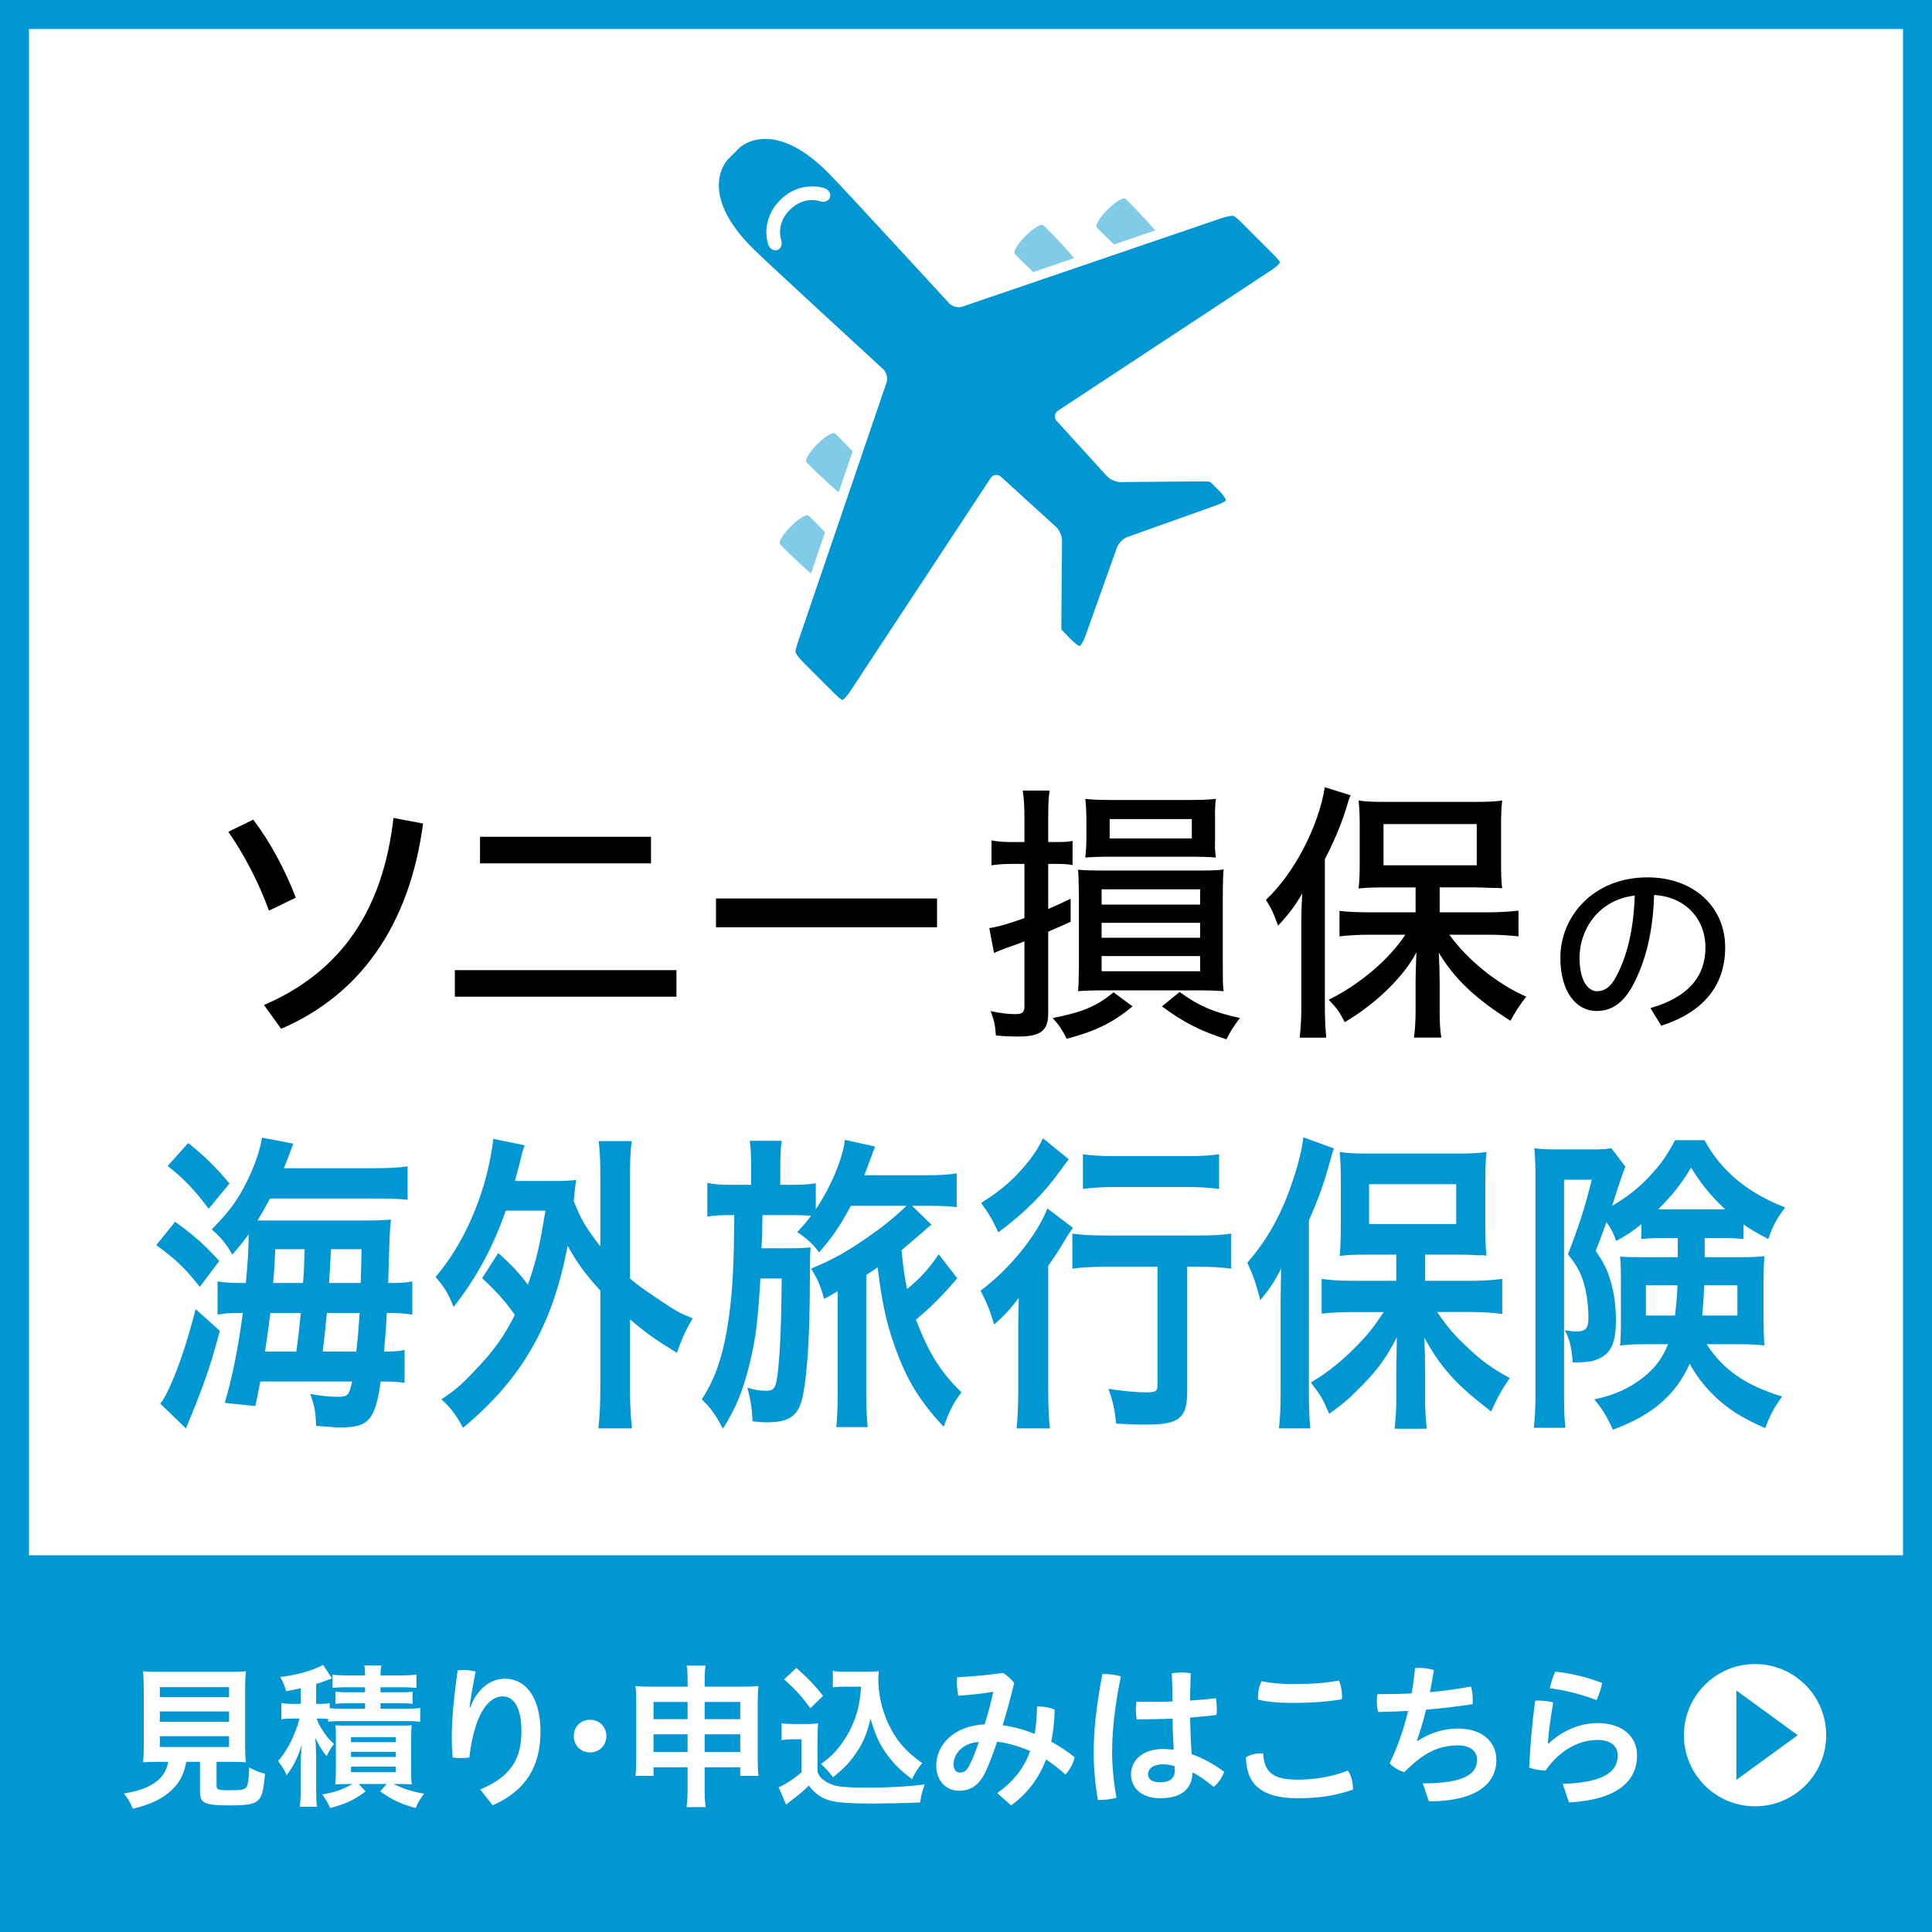 <?xml version="1.0" encoding="utf-8"?>
<!-- Generator: Adobe Illustrator 24.3.0, SVG Export Plug-In . SVG Version: 6.00 Build 0)  -->
<svg version="1.1" id="レイヤー_1" xmlns="http://www.w3.org/2000/svg" xmlns:xlink="http://www.w3.org/1999/xlink" x="0px"
	 y="0px" width="200px" height="200px" viewBox="0 0 200 200" enable-background="new 0 0 200 200" xml:space="preserve">
<g>
	<rect y="-0" fill="#FFFFFF" width="200" height="200"/>
</g>
<g>
	<rect y="161" fill="#0097D2" width="200" height="39"/>
</g>
<g>
	<g>
		<g>
			<path fill="#FFFFFF" d="M16.514,182.383c-0.76,0-1.31,0.017-1.715,0.049
				c0.065-0.469,0.081-0.954,0.081-1.682v-5.791c0-0.857-0.032-1.568-0.081-1.957
				c0.469,0.049,0.938,0.064,1.666,0.064h7.327c0.712,0,1.213-0.016,1.666-0.064
				c-0.049,0.356-0.081,1.084-0.081,1.957V180.75c0,0.76,0.016,1.229,0.081,1.682
				c-0.42-0.032-1.019-0.049-1.666-0.049h-1.375v2.442
				c0,0.453,0.146,0.502,1.391,0.502c1.213,0,1.521-0.064,1.714-0.34
				c0.146-0.227,0.243-0.825,0.275-2.021c0.646,0.34,1.035,0.501,1.633,0.646
				c-0.146,1.764-0.307,2.361-0.711,2.75c-0.437,0.404-1.116,0.533-2.896,0.533
				c-2.636,0-3.122-0.21-3.122-1.407v-3.105h-1.423
				c-0.194,1.214-0.695,2.184-1.521,2.944c-1.002,0.922-2.2,1.488-4.011,1.908
				c-0.275-0.663-0.469-1.003-0.922-1.568c1.488-0.259,2.329-0.55,3.089-1.052
				c0.857-0.55,1.31-1.229,1.504-2.232H16.514z M16.546,175.688h7.165v-1.035
				h-7.165V175.688z M16.546,178.242h7.165v-1.067h-7.165V178.242z M16.546,180.847h7.165
				v-1.116h-7.165V180.847z"/>
			<path fill="#FFFFFF" d="M33.976,177.951c-0.308-0.032-0.518-0.048-0.906-0.048h-0.291
				c0.162,0.452,0.242,0.614,0.485,1.003c0.404,0.695,0.744,1.1,1.31,1.633
				c-0.307,0.372-0.501,0.712-0.76,1.262c-0.453-0.55-0.728-0.986-1.181-1.893
				c0.049,0.534,0.049,0.534,0.097,1.877v3.396c0,0.905,0.016,1.407,0.081,1.859
				h-1.779c0.064-0.533,0.097-1.067,0.097-1.859v-2.232
				c0-0.776,0.032-1.585,0.113-2.345c-0.372,1.245-0.89,2.296-1.569,3.17
				c-0.243-0.566-0.437-0.874-0.89-1.472c0.663-0.761,1.148-1.553,1.617-2.653
				c0.308-0.711,0.501-1.277,0.599-1.746h-0.68c-0.534,0-0.809,0.016-1.197,0.081
				v-1.699c0.372,0.081,0.679,0.098,1.246,0.098h0.76v-1.617
				c-0.485,0.113-0.728,0.161-1.521,0.307c-0.146-0.582-0.243-0.824-0.599-1.472
				c1.553-0.194,2.685-0.485,3.785-0.938c0.307-0.129,0.485-0.21,0.647-0.323
				l0.922,1.392c-0.097,0.048-0.129,0.048-0.275,0.113
				c-0.405,0.161-0.728,0.291-1.359,0.484v2.055h0.372
				c0.501,0,0.744-0.017,1.035-0.081v0.534c0.34,0.032,0.663,0.048,1.294,0.048
				h2.361v-0.565h-1.779c-0.646,0-0.905,0.016-1.277,0.064v-1.262
				c0.372,0.049,0.711,0.064,1.277,0.064h1.779v-0.518h-1.973
				c-0.647,0-0.938,0.017-1.391,0.064v-1.374c0.437,0.064,0.857,0.08,1.504,0.08
				h1.86c0-0.469-0.016-0.711-0.081-1.035h1.763
				c-0.048,0.275-0.081,0.551-0.081,1.035h2.184c0.614,0,1.067-0.032,1.536-0.08
				v1.374c-0.485-0.048-0.776-0.064-1.423-0.064h-2.296v0.518h1.973
				c0.631,0,0.97-0.016,1.342-0.064v1.262c-0.372-0.049-0.647-0.064-1.326-0.064
				h-1.989v0.565h2.636c0.663,0,1.051-0.016,1.472-0.081v1.439
				c-0.501-0.064-0.825-0.08-1.472-0.08h-6.599c-0.615,0-1.003,0.016-1.456,0.08
				V177.951z M36.062,184.68c-1.019,0.017-1.019,0.017-1.359,0.049
				c0.049-0.388,0.065-0.841,0.065-1.423v-3.381c0-0.76,0-0.954-0.049-1.326
				c0.356,0.032,0.647,0.032,1.311,0.032h5.24c0.744,0,1.003,0,1.359-0.032
				c-0.049,0.355-0.065,0.631-0.065,1.375v3.315c0,0.76,0.016,1.067,0.065,1.439
				c-0.421-0.032-0.825-0.049-1.327-0.049h-0.55
				c1.019,0.502,1.941,0.793,3.154,1.003c-0.469,0.631-0.615,0.874-0.874,1.488
				c-1.618-0.453-2.458-0.857-3.672-1.73l0.664-0.761h-2.896l0.728,0.761
				c-1.213,0.905-2.022,1.277-3.672,1.73c-0.437-0.857-0.469-0.938-0.825-1.407
				c1.342-0.242,2.054-0.485,3.122-1.084H36.062z M36.337,180.346h4.642v-0.518h-4.642
				V180.346z M36.337,181.882h4.642v-0.534h-4.642V181.882z M36.337,183.451h4.642
				v-0.566h-4.642V183.451z"/>
			<path fill="#FFFFFF" d="M49.708,185.246c3.154-1.311,4.27-3.154,4.27-6.033
				c0-2.475-0.809-3.606-1.941-3.606c-1.1,0-2.103,1.035-2.75,2.96
				c-0.339,1.067-0.582,2.199-0.695,3.364c-0.275,0.048-0.566,0.064-0.857,0.064
				c-0.307,0-0.598-0.017-0.874-0.064c-0.081-0.793-0.097-1.424-0.097-2.087
				c0-1.666,0.194-4.043,0.614-6.923c0.178-0.032,0.388-0.048,0.615-0.048
				c0.42,0,0.89,0.064,1.246,0.178c-0.34,1.698-0.534,2.847-0.631,3.688h0.081
				c0.695-1.94,2.119-2.96,3.59-2.96c2.135,0,3.672,1.941,3.672,5.451
				c0,3.639-1.521,6.162-4.95,7.65L49.708,185.246z"/>
			<path fill="#FFFFFF" d="M62.773,179.73c0,0.938-0.728,1.683-1.698,1.683
				c-0.954,0-1.682-0.744-1.682-1.683c0-0.971,0.712-1.698,1.682-1.698
				C62.046,178.032,62.773,178.76,62.773,179.73z"/>
			<path fill="#FFFFFF" d="M67.654,182.949v0.89H65.778
				c0.065-0.501,0.081-0.938,0.081-1.617v-6.162c0-0.647-0.016-1.052-0.081-1.521
				c0.599,0.048,0.971,0.064,1.763,0.064h3.639v-0.469
				c0-0.809-0.016-1.197-0.097-1.715h1.957c-0.064,0.485-0.097,0.89-0.097,1.649
				v0.534h3.752c0.89,0,1.262-0.017,1.828-0.064
				c-0.065,0.485-0.081,0.824-0.081,1.521v6.162c0,0.76,0.016,1.148,0.081,1.617
				h-1.893v-0.89h-3.688v2.135c0,0.955,0.032,1.439,0.113,1.99h-1.989
				c0.081-0.615,0.113-1.084,0.113-1.99v-2.135H67.654z M67.654,176.188v1.779
				h3.526v-1.779H67.654z M67.654,179.537v1.827h3.526v-1.827H67.654z M72.943,177.968
				h3.688v-1.779h-3.688V177.968z M72.943,181.364h3.688v-1.827h-3.688V181.364z"/>
			<path fill="#FFFFFF" d="M80.911,178.389c0.404,0.064,0.663,0.08,1.278,0.08h1.31
				c0.469,0,0.825-0.016,1.197-0.064c-0.048,0.502-0.064,0.841-0.064,1.73v3.3
				c0.243,0.534,0.372,0.68,0.906,1.019c0.76,0.485,1.585,0.599,4.318,0.599
				c2.281,0,4.302-0.113,5.871-0.339c-0.275,0.76-0.372,1.147-0.469,1.876
				c-1.407,0.064-3.704,0.113-4.804,0.113c-2.604,0-3.898-0.098-4.723-0.372
				c-0.809-0.259-1.375-0.68-2.005-1.488c-0.501,0.501-0.89,0.841-1.634,1.407
				c-0.275,0.21-0.356,0.291-0.469,0.372c-0.162,0.146-0.162,0.146-0.243,0.194
				l-0.776-1.796c0.695-0.291,1.682-0.954,2.361-1.553v-3.412h-0.971
				c-0.453,0-0.679,0.016-1.083,0.08V178.389z M82.432,172.662
				c1.148,1.003,2.005,1.893,2.766,2.896l-1.31,1.278
				c-0.987-1.327-1.488-1.877-2.717-2.992L82.432,172.662z M87.526,174.604
				c-0.534,0-0.906,0.016-1.31,0.064v-1.698c0.356,0.064,0.695,0.081,1.326,0.081
				h2.249c0.518,0,0.873-0.017,1.181-0.064c-0.032,0.372-0.049,0.582-0.049,0.857
				c0,1.553,0.372,3.153,1.035,4.593c0.825,1.747,1.779,2.847,3.51,4.076
				c-0.453,0.55-0.728,0.971-1.051,1.666c-1.165-0.873-1.812-1.504-2.539-2.475
				c-0.792-1.067-1.246-2.021-1.763-3.769c-0.404,1.698-0.857,2.685-1.73,3.882
				c-0.599,0.809-1.1,1.31-2.151,2.167c-0.42-0.566-0.663-0.824-1.245-1.375
				c0.954-0.695,1.439-1.164,2.086-2.037c0.841-1.133,1.439-2.427,1.763-3.77
				c0.146-0.646,0.21-1.115,0.308-2.199H87.526z"/>
			<path fill="#FFFFFF" d="M103.227,185.618c1.698-1.197,2.781-2.588,3.412-4.351
				c-1.374-0.583-2.426-0.842-3.412-0.971c-0.34,0.986-0.761,2.167-1.181,3.073
				c-0.712,1.521-1.618,2.006-2.782,2.006c-1.358,0-2.345-1.052-2.345-2.621
				c0-2.005,1.666-4.075,5.014-4.253c0.339-1.068,0.631-2.168,0.89-3.365
				c-1.101,0.179-2.184,0.308-3.623,0.405c-0.081-0.405-0.146-0.906-0.146-1.375
				c0-0.194,0.016-0.372,0.032-0.534c1.601-0.081,3.219-0.242,4.755-0.453
				c0.389,0.243,0.793,0.599,1.148,1.035c-0.437,1.812-0.841,3.268-1.197,4.384
				c1.133,0.146,2.249,0.469,3.316,0.89c0.146-0.857,0.227-1.796,0.242-2.814
				c0.081-0.017,0.178-0.017,0.259-0.017c0.55,0,1.148,0.13,1.569,0.324
				c-0.017,1.181-0.146,2.28-0.356,3.315c0.809,0.437,1.666,1.003,2.427,1.617
				c-0.146,0.647-0.47,1.246-0.955,1.796c-0.695-0.631-1.391-1.165-2.005-1.569
				c-0.744,1.957-1.941,3.542-3.623,4.755L103.227,185.618z M98.714,182.643
				c0,0.565,0.307,0.856,0.647,0.856c0.404,0,0.711-0.161,1.035-0.841
				c0.307-0.599,0.598-1.375,0.938-2.329
				C99.555,180.442,98.714,181.64,98.714,182.643z"/>
			<path fill="#FFFFFF" d="M114.268,173.293c0.55,0,1.229,0.081,1.763,0.243
				c-0.663,3.234-0.905,5.758-0.905,7.925c0,1.424,0.178,3.171,0.453,4.643
				c-0.485,0.146-1.214,0.227-1.779,0.227c-0.049,0-0.098,0-0.146,0
				c-0.275-1.537-0.437-3.3-0.437-4.836c0-2.297,0.259-4.901,0.905-8.201
				C114.171,173.293,114.219,173.293,114.268,173.293z M121.385,177.919
				c-1.052,0.032-2.087,0.065-3.09,0.065c-0.21,0-0.42,0-0.631,0
				c-0.048-0.308-0.081-0.631-0.081-0.971c0-0.291,0.017-0.582,0.065-0.857
				c0.533,0.016,1.083,0.016,1.633,0.016c0.68,0,1.392-0.016,2.087-0.032
				c0-0.97-0.017-1.957-0.064-2.927c0.307-0.049,0.663-0.081,1.003-0.081
				c0.339,0,0.679,0.032,0.954,0.081c-0.032,0.938-0.049,1.892-0.064,2.83
				c0.938-0.064,1.844-0.146,2.668-0.242c0.065,0.323,0.098,0.711,0.098,1.067
				c0,0.242-0.017,0.469-0.032,0.663c-0.857,0.113-1.779,0.193-2.733,0.274
				c0.032,1.262,0.064,2.523,0.161,3.785c1.148,0.404,2.297,1.019,3.364,1.827
				c-0.194,0.583-0.614,1.182-1.083,1.569c-0.729-0.599-1.553-1.213-2.184-1.504
				c-0.049,1.682-1.116,2.669-3.349,2.669c-1.876,0-3.024-1.003-3.024-2.475
				c0-1.359,1.084-2.621,3.332-2.621c0.355,0,0.712,0.033,1.084,0.081
				C121.433,180.055,121.4,178.986,121.385,177.919z M120.414,182.643
				c-1.1,0-1.569,0.501-1.569,1.019c0,0.534,0.437,0.841,1.229,0.841
				c1.003,0,1.536-0.388,1.536-1.229c0-0.112-0.016-0.291-0.032-0.437
				C121.271,182.723,120.899,182.643,120.414,182.643z"/>
			<path fill="#FFFFFF" d="M140.061,185.133c0,0.049,0,0.081,0,0.13
				c-1.877,0.646-3.591,0.89-5.693,0.89c-3.834,0-5.338-1.473-5.387-4.238
				c0.372-0.242,0.922-0.404,1.473-0.404c0.097,0,0.21,0,0.307,0.017
				c0.13,1.94,1.003,2.701,3.575,2.701c1.73,0,3.558-0.292,5.191-0.938
				C139.85,183.71,140.061,184.502,140.061,185.133z M133.897,176.285
				c-1.487,0-2.652-0.097-3.655-0.339c-0.016-0.098-0.016-0.179-0.016-0.275
				c0-0.534,0.113-1.148,0.372-1.634c0.89,0.194,1.908,0.291,3.283,0.291
				c1.666,0,3.121-0.064,4.723-0.355c0.21,0.453,0.323,1.052,0.323,1.585
				c0,0.13,0,0.243-0.016,0.356C137.197,176.188,135.693,176.285,133.897,176.285z"/>
			<path fill="#FFFFFF" d="M147.285,184.615c4.48,0,5.612-1.067,5.612-2.442
				c0-0.922-0.728-1.488-1.957-1.488c-2.07,0-3.606,0.793-5.563,2.767
				c-0.534-0.146-1.165-0.502-1.521-0.922c0.809-1.666,1.455-3.494,1.908-5.419
				c-1.035,0.064-2.07,0.097-3.105,0.113c-0.081-0.355-0.129-0.76-0.129-1.164
				c0-0.227,0.016-0.453,0.048-0.68c1.181,0,2.378-0.017,3.559-0.081
				c0.146-0.857,0.259-1.73,0.34-2.62c0.146-0.017,0.307-0.017,0.469-0.017
				c0.502,0,1.052,0.081,1.488,0.227c-0.13,0.793-0.259,1.553-0.404,2.281
				c1.455-0.13,2.879-0.324,4.237-0.583c0.13,0.404,0.194,0.906,0.194,1.375
				c0,0.162,0,0.308-0.017,0.453c-1.568,0.242-3.186,0.437-4.819,0.566
				c-0.291,1.229-0.631,2.312-0.954,3.219l0.064,0.032
				c1.181-0.776,2.604-1.294,4.188-1.294c2.508,0,3.979,1.374,3.979,3.251
				c0,2.458-2.07,4.286-6.987,4.286L147.285,184.615z"/>
			<path fill="#FFFFFF" d="M161.772,184.664c4.577-0.146,5.693-1.424,5.693-2.96
				c0-0.906-0.68-1.585-2.087-1.585c-1.682,0-3.752,0.824-5.386,3.17
				c-0.582-0.017-1.229-0.129-1.698-0.308c0.113-2.28,0.308-4.642,0.631-6.922
				c0.129-0.017,0.274-0.017,0.421-0.017c0.484,0,1.002,0.081,1.439,0.194
				c-0.372,2.231-0.485,3.332-0.551,4.254l0.065,0.016
				c1.358-1.31,3.219-2.135,5.078-2.135c2.653,0,4.093,1.472,4.093,3.332
				c0,2.782-2.2,4.626-7.053,4.885L161.772,184.664z M165.849,174.215
				c-0.081,0.534-0.34,1.311-0.583,1.779c-1.455-0.565-3.299-1.051-4.836-1.229
				c0.13-0.566,0.34-1.246,0.566-1.715
				C162.517,173.196,164.247,173.601,165.849,174.215z"/>
		</g>
	</g>
	<g>
		<circle fill="#FFFFFF" cx="181.683" cy="179.625" r="7.364"/>
		<g>
			<polygon fill="#0097D2" points="179.746,174.996 186.095,179.625 179.746,184.253 			"/>
		</g>
	</g>
</g>
<g>
	<path fill="#0097D2" d="M197,3v194H3v-194H197 M200-0H0v200h200V-0L200-0z"/>
</g>
<g>
	<g>
		<path fill="#0097D2" d="M18.13,126.479c1.953,1.419,3.044,2.376,4.566,4.06
			l-2.01,2.674c-1.551-1.947-2.441-2.806-4.508-4.324L18.13,126.479z
			 M22.753,137.768c-0.775,2.97-1.321,4.587-2.412,7.426L19.25,147.866l-2.671-2.574
			c0.201-0.198,0.345-0.429,0.574-0.858c1.062-2.046,2.125-5.115,3.102-8.911
			L22.753,137.768z M19.479,118.327c1.752,1.387,2.9,2.542,4.279,4.191
			l-2.154,2.607c-1.579-2.079-2.642-3.168-4.25-4.422L19.479,118.327z M38.146,120.935
			c2.125,0,2.987-0.033,4.049-0.198v3.466c-0.775-0.099-1.666-0.132-3.705-0.132
			H27.951c-0.459,0.858-0.833,1.518-1.292,2.277h10.855
			c1.35,0,2.211-0.033,2.958-0.1c-0.057,0.463-0.086,0.825-0.144,1.815
			c0,0.231-0.058,1.815-0.144,4.753c1.378,0,1.752-0.033,2.499-0.165v3.433
			c-0.862-0.132-1.522-0.165-2.355-0.165h-0.287
			c-0.086,1.684-0.172,2.706-0.287,3.993c1.12,0,1.522-0.032,2.125-0.165v3.399
			c-0.689-0.099-1.177-0.132-2.125-0.132h-0.345
			c-0.574,3.994-1.235,4.753-4.192,4.753c-0.431,0-0.747-0.033-2.499-0.165
			c-0.029-1.386-0.172-2.146-0.603-3.301c1.091,0.198,2.039,0.297,2.843,0.297
			c1.034,0,1.178-0.132,1.493-1.584h-9.505c-0.201,1.023-0.259,1.354-0.517,2.542
			l-3.159-0.33c0.775-2.641,1.378-5.611,1.866-9.308h-0.431
			c-0.89,0-1.407,0.033-2.183,0.165v-3.433c0.775,0.132,1.407,0.165,2.613,0.165
			h0.316c0.23-2.442,0.287-3.729,0.287-5.05
			c-0.545,0.759-0.833,1.122-1.694,2.112c-0.574-1.056-1.206-1.815-2.125-2.607
			c1.809-1.848,2.671-3.003,3.619-4.918c0.804-1.617,1.407-3.333,1.579-4.587
			l3.245,0.627c-0.632,1.683-0.632,1.683-0.976,2.541H38.146z M30.679,139.912
			c0.201-1.485,0.258-1.914,0.459-3.993h-3.159
			c-0.172,1.419-0.201,1.716-0.546,3.993H30.679z M31.369,132.816
			c0.086-1.023,0.086-1.023,0.172-3.498H28.497
			c-0.086,1.617-0.086,2.013-0.229,3.498H31.369z M36.882,139.912
			c0.172-1.452,0.258-2.64,0.344-3.993h-3.389
			c-0.115,1.221-0.258,2.574-0.431,3.993H36.882z M37.342,132.816
			c0.057-1.98,0.057-1.98,0.086-3.498H34.269
			c-0.144,2.574-0.144,2.574-0.201,3.498H37.342z"/>
		<path fill="#0097D2" d="M51.578,129.714c1.35,1.188,2.125,2.046,3.073,3.268
			c0.862-2.442,1.264-4.191,1.809-7.657h-4.106
			c-1.321,3.763-2.986,6.898-5.398,9.968c-0.575-1.419-0.833-1.882-1.867-3.103
			c2.269-2.674,4.02-6.073,5.14-10.033c0.374-1.32,0.747-3.234,0.833-4.258
			l3.245,0.66c-0.23,0.627-0.316,1.022-0.517,1.881
			c-0.201,0.76-0.316,1.188-0.488,1.815h4.049c1.062,0,1.608-0.033,2.297-0.099
			c-0.115,0.692-0.115,0.825-0.259,2.178c0.775,1.947,1.264,2.772,2.757,4.687
			v-7.162c0-1.649-0.029-2.541-0.172-3.729h3.417
			c-0.144,1.222-0.172,2.047-0.172,3.729v10.496
			c0.775,0.66,1.321,1.056,2.7,1.98c2.039,1.386,2.354,1.551,3.791,2.145
			c-0.632,1.023-1.149,2.146-1.637,3.565c-2.297-1.42-3.159-2.014-4.854-3.466
			v6.997c0,1.947,0.058,2.871,0.201,4.29h-3.475
			c0.144-1.386,0.201-2.475,0.201-4.29v-9.968
			c-1.694-1.881-2.412-2.904-3.389-4.653c-0.775,4.191-2.039,7.789-3.791,10.76
			c-1.694,2.937-4.135,5.709-7.036,8.086c-0.661-1.254-1.35-2.179-2.24-2.938
			c1.464-0.99,2.01-1.452,3.331-2.839c2.067-2.145,3.13-3.63,4.279-5.907
			c-1.034-1.452-1.981-2.509-3.389-3.796L51.578,129.714z"/>
		<path fill="#0097D2" d="M88.071,124.829c-1.062,2.014-1.781,3.069-3.274,4.819
			c-0.545-0.76-1.206-1.387-2.269-2.113c0.718-0.759,0.948-1.022,1.436-1.683
			c-0.631-0.033-1.148-0.066-2.067-0.066h-2.958
			c-0.028,0.43-0.028,0.858-0.028,1.09c0,0.989,0,0.989-0.086,2.343h2.843
			c1.148,0,1.751-0.033,2.24-0.099c-0.058,0.957-0.058,0.957-0.086,5.479
			c-0.057,4.951-0.373,8.713-0.833,10.396c-0.488,1.65-1.407,2.244-3.619,2.244
			c-0.431,0-0.718-0.033-1.464-0.099c-0.058-1.354-0.201-2.277-0.545-3.499
			c0.66,0.231,1.292,0.33,1.924,0.33c0.89,0,1.062-0.264,1.264-2.178
			c0.201-1.815,0.345-4.918,0.373-9.439h-2.211
			c-0.23,4.093-0.459,6.139-1.062,8.614c-0.718,2.971-1.407,4.687-2.814,6.931
			c-0.747-1.452-1.264-2.146-2.183-3.036c1.465-2.244,2.297-4.818,2.814-8.581
			c0.374-2.772,0.517-5.314,0.545-10.496H75.722c-1.235,0-1.838,0.033-2.498,0.165
			v-3.498c0.747,0.165,1.436,0.198,2.757,0.198h1.78v-1.717
			c0-1.188-0.029-1.98-0.144-2.838h3.302c-0.115,0.857-0.144,1.551-0.144,2.838
			v1.717h1.12c1.148,0,1.838-0.033,2.556-0.165v2.706
			c1.608-2.409,2.786-5.248,3.016-7.195l3.13,0.693
			c-0.172,0.396-0.316,0.792-0.517,1.354c-0.316,0.825-0.374,1.022-0.604,1.617
			h6.663c1.235,0,2.154-0.066,2.9-0.198v3.498
			c-0.804-0.099-1.522-0.132-2.757-0.132h-1.867l2.01,1.947
			c-0.431,0.33-0.488,0.396-1.005,0.858c-0.23,0.198-1.637,1.419-2.097,1.782
			c0.201,2.014,0.288,2.574,0.575,4.026c1.35-1.089,2.326-2.178,3.273-3.598
			l1.924,2.476c-1.58,1.849-2.7,2.971-4.279,4.291
			c1.35,3.498,2.498,5.347,4.709,7.524c-0.833,1.09-1.235,1.915-1.838,3.564
			c-2.527-2.706-3.906-4.983-5.141-8.548c-0.833-2.376-1.263-4.456-1.694-7.954
			c-0.517,0.363-0.689,0.462-1.178,0.792v12.41c0,1.353,0.058,2.409,0.144,3.333
			h-3.245c0.086-0.891,0.144-1.914,0.144-3.333v-10.727
			c-0.689,0.396-1.148,0.66-1.407,0.792c-0.345-1.32-0.661-2.047-1.35-3.136
			c2.01-0.825,3.561-1.65,5.744-3.168c1.666-1.155,2.613-1.882,4.135-3.334
			H88.071z"/>
		<path fill="#0097D2" d="M105.408,138.098c0-1.354,0-1.552,0.058-3.763
			c-0.746,1.022-1.579,1.947-2.556,2.772c-0.431-1.452-0.775-2.311-1.407-3.499
			c2.958-2.178,5.858-5.743,6.921-8.515l2.642,2.013
			c-0.258,0.363-0.517,0.727-0.919,1.419c-0.632,1.057-0.919,1.485-1.637,2.509
			v12.772c0,1.717,0.058,3.004,0.173,4.06h-3.446
			c0.115-0.99,0.172-2.442,0.172-4.125V138.098z M110.635,120.011
			c-0.315,0.396-0.315,0.396-0.833,1.122c-1.809,2.508-3.819,4.488-6.461,6.436
			c-0.574-1.254-1.034-2.046-1.78-3.036c2.211-1.386,3.646-2.674,5.025-4.456
			c0.632-0.825,1.005-1.419,1.378-2.244L110.635,120.011z M114.454,131.133
			c-1.292,0-2.556,0.066-3.445,0.198v-3.631c0.861,0.133,2.096,0.198,3.475,0.198
			h9.534c1.579,0,2.67-0.065,3.417-0.198v3.631
			c-0.919-0.132-2.097-0.198-3.331-0.198h-1.206v12.872
			c0,2.806-0.805,3.466-4.222,3.466c-0.977,0-1.81-0.033-3.13-0.1
			c-0.144-1.419-0.316-2.277-0.805-3.597c1.493,0.23,2.958,0.362,3.819,0.362
			c1.12,0,1.264-0.099,1.264-0.792v-12.212H114.454z M112.1,119.482
			c0.775,0.132,1.838,0.198,3.273,0.198h7.639c1.407,0,2.326-0.066,3.188-0.198
			v3.598c-1.005-0.132-2.038-0.198-3.158-0.198h-7.668
			c-1.177,0-2.354,0.066-3.273,0.198V119.482z"/>
		<path fill="#0097D2" d="M132.567,134.896c0-1.089,0.029-1.815,0.058-3.564
			c-0.688,1.32-1.148,2.014-2.153,3.268c-0.517-1.947-0.689-2.409-1.35-3.895
			c2.096-2.376,3.59-5.083,4.738-8.581c0.545-1.617,0.947-3.268,1.062-4.39
			l3.158,1.155c-0.144,0.429-0.144,0.429-0.431,1.452
			c-0.603,2.178-1.119,3.63-2.153,6.007v17.757c0,1.419,0.028,2.475,0.144,3.762
			h-3.245c0.144-1.319,0.172-2.244,0.172-3.795V134.896z M144.543,129.879h-3.016
			c-1.206,0-2.096,0.033-2.843,0.132c0.086-0.957,0.115-1.782,0.115-3.135v-4.654
			c0-1.254-0.029-2.013-0.115-2.971c0.804,0.133,1.579,0.165,3.102,0.165h8.988
			c1.379,0,2.298-0.032,3.102-0.165c-0.086,1.023-0.115,1.65-0.115,3.169v4.488
			c0,1.387,0.029,2.179,0.115,3.069c-0.316-0.032-0.316-0.032-0.804-0.032
			c-0.144,0-0.345,0-0.632-0.033c-0.518-0.033-0.977-0.033-1.35-0.033h-3.562
			v2.706h4.911c1.033,0,2.153-0.065,3.072-0.197v3.63
			c-1.034-0.132-2.097-0.197-2.986-0.197h-3.762
			c1.177,1.683,1.78,2.376,3.015,3.531c1.522,1.485,2.729,2.343,4.509,3.3
			c-0.833,1.222-1.264,1.98-1.924,3.466c-1.981-1.551-2.585-2.079-3.562-3.036
			c-1.406-1.485-2.211-2.542-3.359-4.621c0.058,1.057,0.086,2.607,0.086,3.466
			v3.003c0,1.023,0.058,1.947,0.173,2.971h-3.332
			c0.115-1.023,0.173-1.947,0.173-3.003v-3.037c0-0.264,0.028-1.419,0.058-3.433
			c-1.12,2.179-1.953,3.301-3.618,5.018c-1.264,1.287-2.097,2.013-3.389,2.904
			c-0.689-1.617-0.862-1.882-1.896-3.234c1.838-1.09,3.273-2.277,4.853-3.895
			c1.092-1.122,1.58-1.75,2.7-3.399h-3.36c-1.12,0-2.153,0.065-3.072,0.164
			v-3.597c0.89,0.132,1.809,0.197,3.072,0.197h4.652V129.879z M141.729,126.711
			h9.018v-4.126h-9.018V126.711z"/>
		<path fill="#0097D2" d="M172.19,128.163c-1.12,0-1.579,0.032-2.269,0.099v-1.551
			c-0.861,0.726-1.465,1.122-2.613,1.749c-0.316-0.892-0.517-1.254-1.005-1.947
			c-0.604,1.65-0.632,1.749-1.12,2.971c0.861,1.287,1.206,1.947,1.521,3.069
			c0.374,1.155,0.574,2.673,0.574,4.125c0,2.377-0.545,3.531-1.981,4.06
			c-0.545,0.231-1.206,0.297-2.498,0.297c-0.086-1.419-0.287-2.343-0.804-3.333
			c0.688,0.099,0.89,0.132,1.12,0.132c1.062,0,1.32-0.297,1.32-1.452
			c0-0.924-0.114-1.98-0.287-2.806c-0.373-1.617-0.775-2.409-1.838-3.729
			c1.034-2.64,1.752-4.785,2.47-7.723h-2.871v22.014
			c0,1.915,0.028,2.707,0.144,3.664h-3.274c0.115-1.023,0.173-1.98,0.173-3.729
			v-22.18c0-1.089-0.029-2.013-0.115-3.036c0.604,0.099,1.235,0.132,2.183,0.132
			h3.877c0.947,0,1.464-0.033,1.896-0.132l1.464,1.914
			c-0.201,0.528-0.315,0.825-0.345,0.924c-0.144,0.43-0.315,0.958-0.545,1.617
			c-0.316,1.023-0.316,1.023-0.488,1.519c1.551-0.924,2.44-1.617,3.475-2.641
			c1.436-1.452,2.211-2.541,3.044-4.158h3.044
			c1.752,3.201,4.451,5.445,8.356,6.964c-0.804,1.057-1.264,1.849-1.751,3.268
			c-1.351-0.727-1.724-0.924-2.557-1.519v1.519
			c-0.574-0.066-1.177-0.099-2.269-0.099H176.469v1.979h3.705
			c1.148,0,1.723-0.032,2.47-0.099c-0.086,1.419-0.086,1.815-0.086,2.574v4.126
			c0,0.66,0.028,1.485,0.086,2.541c-0.833-0.099-1.493-0.132-2.643-0.132h-3.331
			c1.724,2.674,4.05,4.258,7.812,5.413c-0.833,1.155-1.206,1.848-1.752,3.268
			c-2.097-0.925-3.273-1.617-4.537-2.674c-1.379-1.188-2.47-2.476-3.273-3.993
			c-1.465,3.267-3.906,5.347-7.955,6.832c-0.66-1.452-1.12-2.179-1.924-3.136
			c2.039-0.43,3.59-1.122,5.025-2.244c1.264-0.99,1.981-1.947,2.613-3.466
			h-2.412c-1.062,0-1.752,0.033-2.556,0.132c0.028-0.297,0.028-0.297,0.057-0.891
			c0-0.265,0.029-0.825,0.029-1.287v-4.753c0-0.957,0-1.188-0.086-2.277
			c0.718,0.065,1.033,0.065,2.412,0.065h3.561v-1.979H172.19z M170.381,133.048
			v3.135h3.016c0.144-1.188,0.201-1.947,0.259-3.135H170.381z M178.595,125.192
			c-1.465-1.354-2.527-2.674-3.532-4.323c-1.062,1.749-1.896,2.805-3.418,4.323
			c0.201,0,0.201,0,0.546,0h6.03H178.595z M176.412,133.048
			c-0.029,1.154-0.115,2.244-0.201,3.135h3.646v-3.135H176.412z"/>
	</g>
</g>
<g>
	<g>
		<path d="M26.211,84.848c1.661,2.148,3.293,5.155,4.411,8.077l-2.778,1.346
			c-1.117-3.064-2.606-5.871-4.21-8.162L26.211,84.848z M43.796,85.249
			c-1.375,10.396-6.416,17.699-14.693,21.251l-1.776-2.463
			c7.934-3.408,12.315-9.767,13.404-19.361L43.796,85.249z"/>
		<path d="M70.027,100.429v2.749h-22.941v-2.749H70.027z M49.692,86.623h17.7v2.75H49.692
			V86.623z"/>
		<path d="M97.003,93.011v2.979H74.119v-2.979H97.003z"/>
		<path d="M104.674,89.431c-0.716,0-1.432,0.057-2.033,0.143v-2.577
			c0.602,0.114,1.146,0.172,2.091,0.172h1.317v-2.464
			c0-1.346-0.058-2.091-0.172-2.863h2.778c-0.115,0.687-0.144,1.518-0.144,2.835
			v2.492h0.888c0.745,0,1.203-0.029,1.633-0.115v2.492
			c-0.458-0.086-0.945-0.114-1.633-0.114h-0.888v4.668
			c1.002-0.43,1.203-0.544,2.32-1.06v2.377
			c-0.803,0.372-1.031,0.487-1.489,0.659l-0.831,0.372v8.42
			c0,1.862-0.773,2.435-3.179,2.435c-0.631,0-1.403-0.028-2.234-0.114
			c-0.114-1.26-0.144-1.375-0.544-2.521c1.06,0.229,1.804,0.315,2.521,0.315
			c0.772,0,0.974-0.172,0.974-0.831v-6.702c-0.372,0.144-0.573,0.229-1.719,0.631
			c-0.802,0.286-1.117,0.43-1.432,0.572l-0.487-2.577
			c0.802-0.115,1.775-0.373,3.638-1.031v-5.613H104.674z M117.247,104.181
			c-2.062,1.689-3.78,2.549-6.816,3.351c-0.43-0.859-0.831-1.461-1.461-2.148
			c3.122-0.602,4.583-1.231,6.301-2.663L117.247,104.181z M114.412,102.52
			c-1.261,0-2.005,0.028-2.808,0.086c0.058-0.688,0.058-1.203,0.086-2.606v-7.189
			c-0.028-1.346-0.028-2.005-0.086-2.778c0.717,0.058,1.318,0.086,2.692,0.086
			h9.71c1.317,0,2.147-0.028,2.663-0.114c-0.058,0.63-0.086,1.403-0.086,2.807
			v7.189c0,1.317,0,1.947,0.086,2.606c-0.83-0.058-1.604-0.086-2.835-0.086
			H114.412z M112.464,84.676c-0.028-0.945-0.028-1.174-0.114-1.977
			c0.745,0.086,1.461,0.115,2.692,0.115h7.962c1.289,0,2.119-0.029,2.864-0.115
			c-0.058,0.43-0.114,1.175-0.086,1.891v2.263c-0.028,0.802,0,1.289,0.086,1.919
			c-0.659-0.058-1.461-0.086-2.836-0.086H115.156c-1.346,0-2.091,0.028-2.807,0.086
			c0.058-0.544,0.114-1.231,0.114-1.977V84.676z M114.039,93.641h10.196v-1.575
			h-10.196V93.641z M114.039,97.077h10.196v-1.547h-10.196V97.077z M114.039,100.543
			h10.196v-1.575h-10.196V100.543z M114.87,86.795h8.506v-2.005h-8.506V86.795z
			 M122.116,102.691c1.891,1.403,3.552,2.119,6.243,2.691
			c-0.716,0.945-0.916,1.289-1.403,2.206c-2.749-0.889-4.382-1.719-6.673-3.408
			L122.116,102.691z"/>
		<path d="M134.713,95.702c0-1.288,0.029-1.833,0.086-3.207
			c-0.688,1.202-1.374,2.147-2.491,3.322c-0.545-1.433-0.631-1.661-1.261-2.664
			c2.922-2.749,5.413-7.504,6.101-11.656l2.664,0.83
			c-0.144,0.315-0.258,0.659-0.516,1.547c-0.544,1.689-1.203,3.236-2.148,5.069
			v15.208c0,1.347,0.058,2.234,0.144,3.266h-2.75c0.115-1.003,0.172-1.977,0.172-3.322
			V95.702z M146.542,91.864h-2.979c-1.403,0-2.263,0.029-2.922,0.115
			c0.086-0.716,0.115-1.489,0.115-2.664v-3.895c0-1.06-0.029-1.719-0.115-2.55
			c0.716,0.115,1.604,0.144,3.122,0.144h8.649c1.461,0,2.349-0.028,3.093-0.144
			c-0.085,0.773-0.114,1.433-0.114,2.664v3.838c0,1.26,0.029,1.947,0.114,2.577
			c-0.171,0-0.314-0.028-0.372-0.028c-0.057,0-0.229,0-0.458,0
			c-0.859-0.028-1.547-0.058-2.033-0.058h-3.609v2.578h5.241
			c0.917,0,2.292-0.086,2.922-0.172v2.664c-0.773-0.086-2.062-0.172-2.864-0.172
			h-4.296c1.919,2.663,5.012,5.126,7.962,6.415
			c-0.602,0.745-1.117,1.547-1.633,2.492c-3.637-2.292-5.813-4.354-7.418-7.046
			c0.058,1.088,0.086,2.119,0.086,3.036v3.121c0,1.146,0.058,1.891,0.172,2.636
			h-2.835c0.114-0.659,0.172-1.891,0.172-2.664v-3.122
			c0-0.602,0.028-1.604,0.086-3.035c-1.317,2.52-4.239,5.355-7.418,7.217
			c-0.602-1.146-0.716-1.317-1.661-2.319c3.15-1.547,6.215-4.125,7.934-6.73
			h-3.838c-1.031,0-2.406,0.086-2.979,0.172v-2.636
			c0.744,0.086,1.747,0.144,2.979,0.144h4.897V91.864z M143.22,89.573h9.651
			v-4.268h-9.651V89.573z"/>
		<path d="M170.852,104.357c3.909-1.122,5.694-3.268,5.694-6.275
			c0-2.968-2.086-5.253-5.313-5.434c-0.12,3.95-0.923,6.957-2.186,9.323
			c-1.062,1.985-2.306,2.687-3.79,2.687c-2.024,0-3.729-1.904-3.729-5.514
			c0-4.271,3.408-8.32,9.022-8.32c4.712,0,8.04,2.987,8.04,7.258
			c0,4.11-2.446,6.757-6.617,8.101L170.852,104.357z M163.513,99.125
			c0,2.566,0.982,3.488,1.805,3.488c0.702,0,1.344-0.32,1.985-1.504
			c1.122-2.125,1.804-4.792,1.925-8.4C165.357,93.17,163.513,96.357,163.513,99.125z"/>
	</g>
</g>
<g>
	<g>
		<g>
			<path fill="#80CBE8" d="M83.719,53.384c-0.207-0.207-1.038,0.289-1.856,1.107
				c-0.818,0.818-1.314,1.649-1.107,1.856c0,0,1.46,1.529,3.195,3.018
				l1.456-4.266C84.457,54.089,83.719,53.384,83.719,53.384z"/>
		</g>
		<g>
			<path fill="#80CBE8" d="M86.451,44.881c-0.207-0.207-1.038,0.289-1.856,1.107
				c-0.818,0.818-1.314,1.649-1.107,1.856c0,0,1.534,1.607,3.326,3.131
				l1.449-4.245C87.255,45.649,86.451,44.881,86.451,44.881z"/>
		</g>
		<g>
			<path fill="#80CBE8" d="M116.511,20.591c-0.207-0.207-1.038,0.289-1.856,1.107
				c-0.818,0.818-1.314,1.649-1.107,1.856c0,0,0.736,0.771,1.782,1.749
				l4.256-1.453C118.079,22.088,116.511,20.591,116.511,20.591z"/>
		</g>
		<g>
			<path fill="#80CBE8" d="M108.008,23.324c-0.207-0.207-1.038,0.289-1.856,1.107
				c-0.818,0.818-1.314,1.649-1.107,1.856c0,0,0.798,0.836,1.915,1.874
				l4.234-1.445C109.654,24.895,108.008,23.324,108.008,23.324z"/>
		</g>
		<g>
			<g>
				<path fill="#0097D2" d="M132.49,27.14c-0.038-0.111-0.337-0.469-0.664-0.795
					l-3.28-3.28c-0.327-0.327-0.702-0.647-0.833-0.712
					c-0.131-0.065-0.815,0.081-1.253,0.23l-26.839,9.161
					c-0.437,0.149-1.051-0.007-1.364-0.348c0,0-11.111-12.101-12.546-13.537
					c-5.859-5.859-9.173-2.545-9.173-2.545c-0.327,0.327-0.862,0.862-1.188,1.188
					c0,0-3.314,3.314,2.545,9.173c1.436,1.436,13.537,12.546,13.537,12.546
					c0.34,0.313,0.497,0.926,0.348,1.364L82.619,66.425
					c-0.149,0.437-0.272,0.915-0.274,1.061s0.429,0.697,0.756,1.024l3.28,3.28
					c0.327,0.327,0.685,0.626,0.795,0.664c0.111,0.038,0.537-0.439,0.791-0.825
					l14.576-22.133c0.254-0.386,0.742-0.447,1.084-0.136l5.7,5.19
					c0.342,0.311,0.619,0.943,0.615,1.405l-0.071,8.252
					c-0.004,0.462,0.001,0.88,0.01,0.929c0.01,0.049,0.349,0.42,0.675,0.746
					l0.347,0.347c0.327,0.327,0.7,0.618,0.83,0.648
					c0.13,0.03,0.446-0.535,0.601-0.97l3.296-9.24
					c0.155-0.435,0.638-0.918,1.074-1.074l9.24-3.296
					c0.435-0.155,0.859-0.368,0.941-0.472c0.082-0.104-0.292-0.632-0.619-0.959
					l-0.347-0.347c-0.327-0.327-0.628-0.617-0.669-0.644
					c-0.041-0.027-0.543-0.046-1.006-0.042l-8.252,0.071
					c-0.462,0.004-1.095-0.273-1.405-0.615l-5.19-5.7
					c-0.311-0.342-0.25-0.829,0.136-1.084l22.133-14.576
					C132.051,27.677,132.529,27.251,132.49,27.14z M85.912,20.453
					c-0.14,0.365-0.609,0.534-1.043,0.375c0,0-1.617-0.593-3.107,0.897
					c-1.49,1.49-0.897,3.107-0.897,3.107c0.159,0.434-0.01,0.903-0.375,1.043
					s-0.797-0.1-0.958-0.533c0,0-0.924-2.474,1.224-4.623
					c2.149-2.149,4.623-1.225,4.623-1.225
					C85.811,19.656,86.051,20.088,85.912,20.453z"/>
			</g>
		</g>
	</g>
</g>
</svg>

